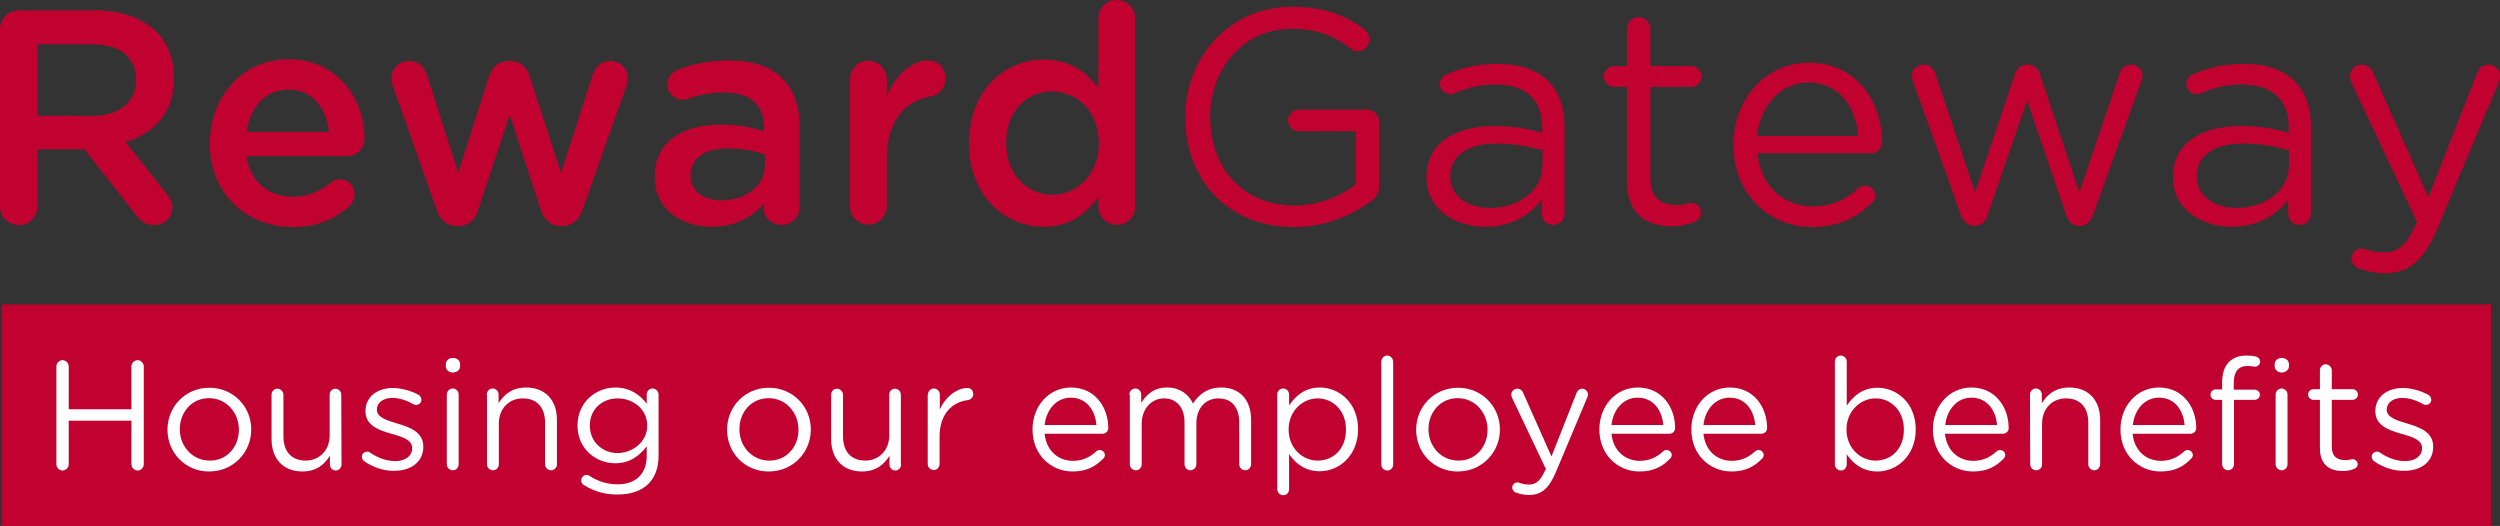 <?xml version="1.0" encoding="utf-8"?>
<!-- Generator: Adobe Illustrator 22.1.0, SVG Export Plug-In . SVG Version: 6.00 Build 0)  -->
<svg version="1.1" id="Layer_1" xmlns="http://www.w3.org/2000/svg" xmlns:xlink="http://www.w3.org/1999/xlink" x="0px" y="0px"
	 width="1032.9px" height="217.3px" viewBox="0 0 1032.9 217.3" style="enable-background:new 0 0 1032.9 217.3;"
	 xml:space="preserve">
<rect x="0" y="0" width="1032.9" height="217.3" fill="#333333" stroke="none"/>
<style type="text/css">
	.st0{fill:#C10230;}
	.st1{fill:#FFFFFF;}
</style>
<g id="Layer_1_1_">
</g>
<g id="Layers">
	<g>
		<g>
			<rect x="0.8" y="125.8" class="st0" width="1028.4" height="91.5"/>
			<g>
				<path class="st0" d="M0,12.1c0-4.4,3.4-7.8,7.8-7.8h31.4c11.1,0,19.7,3.3,25.4,8.8c4.7,4.8,7.3,11.3,7.3,19v0.3
					c0,14.1-8.2,22.6-20,26.3l16.8,21.2c1.5,1.9,2.5,3.5,2.5,5.9c0,4.3-3.6,7.2-7.4,7.2c-3.5,0-5.8-1.6-7.5-4L34.9,61.7H15.5v23.6
					c0,4.3-3.4,7.7-7.7,7.7C3.4,93,0,89.6,0,85.3V12.1z M38.1,47.9c11.1,0,18.1-5.8,18.1-14.7v-0.3c0-9.4-6.8-14.6-18.2-14.6H15.5
					v29.5L38.1,47.9L38.1,47.9z"/>
				<path class="st0" d="M120.8,93.8c-19.2,0-34.1-14-34.1-34.4v-0.3c0-19,13.4-34.6,32.4-34.6c21.1,0,31.5,17.3,31.5,32.7
					c0,4.3-3.3,7.3-7.2,7.3h-41.6c1.6,10.8,9.3,16.8,19.1,16.8c6.4,0,11.4-2.3,15.7-5.8c1.1-0.9,2.1-1.4,3.9-1.4c3.4,0,6,2.6,6,6.2
					c0,1.9-0.9,3.5-2,4.7C138.6,90.4,131.1,93.8,120.8,93.8z M135.9,54.5c-1-9.8-6.8-17.5-16.8-17.5c-9.3,0-15.8,7.2-17.2,17.5
					H135.9z"/>
				<path class="st0" d="M180.4,86.6l-17.9-50.5c-0.4-1-0.8-2.6-0.8-3.9c0-3.6,2.9-7,7.4-7c3.8,0,6.3,2.5,7.4,6l12.8,40.2l12.9-40.2
					c1.1-3.5,3.9-6,7.8-6h0.9c3.9,0,6.7,2.5,7.8,6l13.1,40.2l13-40.3c1-3.3,3.4-5.9,7.4-5.9c4.1,0,7.2,3.3,7.2,7
					c0,1.1-0.4,2.6-0.6,3.4l-18.1,51c-1.6,4.7-4.8,6.8-8.4,6.8h-0.5c-3.8,0-6.9-2.1-8.3-6.5l-12.9-39.5l-13.1,39.5
					c-1.4,4.4-4.5,6.5-8.2,6.5h-0.5C185,93.4,181.9,91.3,180.4,86.6z"/>
				<path class="st0" d="M270.5,73.2v-0.3c0-14.3,11.2-21.4,27.4-21.4c7.4,0,12.7,1.1,17.8,2.8v-1.6c0-9.4-5.8-14.5-16.5-14.5
					c-5.8,0-10.6,1-14.7,2.6c-0.9,0.3-1.6,0.4-2.4,0.4c-3.5,0-6.4-2.8-6.4-6.3c0-2.8,1.9-5.2,4.1-6c6.3-2.4,12.7-3.9,21.4-3.9
					c9.9,0,17.3,2.6,22,7.4c4.9,4.8,7.2,11.8,7.2,20.5v32.7c0,4.1-3.3,7.3-7.4,7.3c-4.4,0-7.4-3-7.4-6.4V84
					c-4.5,5.4-11.4,9.7-21.6,9.7C281.6,93.7,270.5,86.5,270.5,73.2z M316,68.4v-4.5c-3.9-1.5-9-2.6-15.1-2.6
					c-9.8,0-15.6,4.1-15.6,11.1v0.3c0,6.4,5.7,10.1,12.9,10.1C308.3,82.6,316,76.8,316,68.4z"/>
				<path class="st0" d="M351.2,32.8c0-4.3,3.3-7.7,7.5-7.7s7.7,3.4,7.7,7.7v6.8c3.5-8.3,10.1-14.6,16.7-14.6c4.8,0,7.5,3.1,7.5,7.5
					c0,4-2.6,6.7-6,7.3c-10.8,1.9-18.2,10.2-18.2,25.9v19.6c0,4.1-3.4,7.5-7.7,7.5c-4.1,0-7.5-3.3-7.5-7.5V32.8z"/>
				<path class="st0" d="M469,85.4c0,4.3-3.4,7.5-7.5,7.5c-4.3,0-7.7-3.3-7.7-7.5v-4.1c-4.9,6.9-11.8,12.4-22.6,12.4
					c-15.6,0-30.8-12.4-30.8-34.4V59c0-22,15-34.4,30.8-34.4c10.9,0,17.8,5.4,22.6,11.7V7.5c0-4.3,3.4-7.5,7.5-7.5
					c4.3,0,7.7,3.3,7.7,7.5V85.4z M415.7,59v0.3c0,12.8,8.8,21.2,19.1,21.2C445,80.5,454,72,454,59.3V59c0-12.8-9-21.2-19.2-21.2
					C424.3,37.7,415.7,45.8,415.7,59z"/>
			</g>
			<g>
				<path class="st0" d="M489.7,48.6v-0.3c0-24.1,17.7-45.5,44.1-45.5c13.3,0,22,3.5,30,9.4c1.1,0.9,2,2.3,2,4c0,2.8-2.3,5-4.9,5
					c-1.1,0-2.1-0.5-3.1-1.3c-6.3-4.8-13.3-8-24.4-8C513.9,11.9,500,28.4,500,48v0.3c0,21,13.4,36.6,34.8,36.6
					c10.1,0,19.4-3.9,25.4-8.8V54.2h-23.6c-2.4,0-4.4-2-4.4-4.4c0-2.5,2-4.5,4.4-4.5h28.3c2.6,0,4.9,2.3,4.9,5v26.8
					c0,2.4-1.1,4.5-3.4,6c-8,5.9-18.9,10.7-31.9,10.7C506.8,93.8,489.7,73.7,489.7,48.6z"/>
				<path class="st0" d="M589.4,73.4v-0.3c0-13.7,11.3-21,27.8-21c8.3,0,14.2,1.1,20,2.8v-2.3c0-11.7-7.2-17.7-19.4-17.7
					c-6.5,0-12.1,1.5-16.8,3.6c-0.6,0.3-1.3,0.4-1.8,0.4c-2.3,0-4.3-1.9-4.3-4.1c0-2,1.4-3.5,2.6-4c6.4-2.8,12.9-4.4,21.2-4.4
					c9.2,0,16.2,2.4,21,7.2c4.4,4.4,6.7,10.7,6.7,19v35.5c0,2.8-2,4.8-4.7,4.8c-2.8,0-4.7-2-4.7-4.5v-5.9
					c-4.5,5.9-12.1,11.2-23.5,11.2C601.6,93.7,589.4,86.8,589.4,73.4z M637.3,68.4v-6.3c-4.8-1.4-11.2-2.8-19.1-2.8
					c-12.2,0-19,5.3-19,13.4V73c0,8.2,7.5,12.9,16.3,12.9C627.4,86,637.3,78.7,637.3,68.4z"/>
				<path class="st0" d="M672.2,75.1V35.9h-5.3c-2.3,0-4.3-2-4.3-4.3c0-2.4,2-4.3,4.3-4.3h5.3V12c0-2.6,2-4.9,4.8-4.9
					c2.6,0,4.9,2.3,4.9,4.9v15.3h16.8c2.4,0,4.4,2,4.4,4.3c0,2.4-2,4.3-4.4,4.3h-16.8v38c0,7.9,4.4,10.8,10.9,10.8
					c3.4,0,5.2-0.9,5.9-0.9c2.3,0,4.1,1.9,4.1,4.1c0,1.8-1.1,3.1-2.8,3.8c-2.8,1.1-5.8,1.8-9.6,1.8
					C680.1,93.4,672.2,88.3,672.2,75.1z"/>
				<path class="st0" d="M748.6,93.8c-17.8,0-32.4-13.7-32.4-33.8v-0.3c0-18.7,13.2-33.8,31.2-33.8c19.2,0,30.2,15.7,30.2,32.9
					c0,2.6-2.1,4.5-4.5,4.5h-47c1.4,14.1,11.3,22,22.9,22c8,0,14-3.1,18.7-7.5c0.8-0.6,1.6-1.1,2.8-1.1c2.4,0,4.3,1.9,4.3,4.1
					c0,1.1-0.5,2.3-1.5,3.1C767,89.9,759.7,93.8,748.6,93.8z M767.8,56.2c-1-11.8-7.8-22.1-20.7-22.1c-11.3,0-19.9,9.4-21.1,22.1
					C726,56.2,767.8,56.2,767.8,56.2z"/>
				<path class="st0" d="M810.2,88.9L790.5,34c-0.3-0.8-0.6-1.8-0.6-2.6c0-2.4,2-4.7,4.9-4.7c2.5,0,4.1,1.6,4.9,4L816,79.5
					l16.5-48.9c0.8-2.3,2.3-3.9,4.8-3.9h0.5c2.6,0,4.3,1.6,5,3.9l16.3,48.9l16.6-49c0.6-2,2-3.8,4.7-3.8c2.8,0,4.8,2.1,4.8,4.5
					c0,0.9-0.4,1.9-0.6,2.6l-19.9,55.1c-1,2.9-3,4.4-5.3,4.4H859c-2.5,0-4.4-1.5-5.3-4.4l-16.2-47.4l-16.3,47.4
					c-0.9,2.9-2.8,4.4-5.3,4.4h-0.3C813.2,93.3,811.2,91.8,810.2,88.9z"/>
				<path class="st0" d="M897.8,73.4v-0.3c0-13.7,11.3-21,27.8-21c8.3,0,14.2,1.1,20,2.8v-2.3c0-11.7-7.2-17.7-19.4-17.7
					c-6.5,0-12.1,1.5-16.8,3.6c-0.6,0.3-1.3,0.4-1.8,0.4c-2.3,0-4.3-1.9-4.3-4.1c0-2,1.4-3.5,2.6-4c6.4-2.8,12.9-4.4,21.2-4.4
					c9.2,0,16.2,2.4,21,7.2c4.4,4.4,6.7,10.7,6.7,19v35.5c0,2.8-2,4.8-4.7,4.8c-2.8,0-4.7-2-4.7-4.5v-5.9
					c-4.5,5.9-12.1,11.2-23.5,11.2C910,93.7,897.8,86.8,897.8,73.4z M945.7,68.4v-6.3c-4.8-1.4-11.2-2.8-19.1-2.8
					c-12.2,0-19,5.3-19,13.4V73c0,8.2,7.5,12.9,16.3,12.9C935.9,86,945.7,78.7,945.7,68.4z"/>
				<path class="st0" d="M974.5,110.9c-1.5-0.6-3-1.9-3-4.1c0-2.4,2-4.1,4.1-4.1c0.9,0,1.6,0.3,2.4,0.5c1.9,0.6,3.8,1.1,7,1.1
					c6,0,9.6-3.6,13.1-11.6l0.5-1l-27.1-57.6c-0.4-0.9-0.6-1.8-0.6-2.6c0-2.6,2.1-4.8,4.9-4.8c2.6,0,4,1.6,4.9,3.8l22.6,51
					l20.1-51.2c0.8-2,2.1-3.6,4.7-3.6s4.8,2.1,4.8,4.8c0,0.8-0.3,1.6-0.5,2.4L1007,94.5c-5.7,13.4-11.9,18.4-21.7,18.4
					C980.9,112.8,977.7,112,974.5,110.9z"/>
			</g>
			<g>
				<path class="st1" d="M23.3,151.4c0-1.4,1.2-2.6,2.5-2.6c1.4,0,2.6,1.2,2.6,2.6v17.7h25.9v-17.7c0-1.4,1.2-2.6,2.6-2.6
					c1.3,0,2.5,1.2,2.5,2.6v40.4c0,1.4-1.2,2.6-2.5,2.6c-1.4,0-2.6-1.2-2.6-2.6v-18H28.4v18c0,1.4-1.2,2.6-2.6,2.6
					c-1.3,0-2.5-1.2-2.5-2.6C23.3,191.8,23.3,151.4,23.3,151.4z"/>
				<path class="st1" d="M69.2,177.6v-0.1c0-9.4,7.3-17.3,17.3-17.3c9.9,0,17.3,7.8,17.3,17.2v0.1c0,9.4-7.4,17.3-17.4,17.3
					C76.5,194.8,69.2,187,69.2,177.6z M98.7,177.6v-0.1c0-7.1-5.3-13-12.3-13c-7.2,0-12.1,5.8-12.1,12.8v0.1
					c0,7.1,5.3,12.9,12.3,12.9C93.7,190.4,98.7,184.6,98.7,177.6z"/>
				<path class="st1" d="M141.1,191.9c0,1.3-1,2.5-2.4,2.5c-1.3,0-2.4-1.1-2.4-2.5v-3.6c-2.2,3.6-5.6,6.5-11.4,6.5
					c-8,0-12.7-5.4-12.7-13.3v-18.4c0-1.4,1-2.5,2.4-2.5c1.3,0,2.5,1.1,2.5,2.5v17.2c0,6.2,3.3,10,9.2,10c5.6,0,9.9-4.2,9.9-10.4
					v-16.8c0-1.4,1-2.5,2.4-2.5c1.3,0,2.4,1.1,2.4,2.5L141.1,191.9L141.1,191.9z"/>
				<path class="st1" d="M150.4,190.5c-0.4-0.3-0.9-1-0.9-1.8c0-1.2,1-2.1,2.2-2.1c0.4,0,0.9,0.1,1.2,0.4c3.4,2.3,6.9,3.5,10.5,3.5
					c4,0,6.9-2.1,6.9-5.3v-0.1c0-3.3-3.9-4.6-8.3-5.8c-5.2-1.5-11-3.3-11-9.4v-0.1c0-5.7,4.7-9.5,11.3-9.5c3.5,0,7.4,1.1,10.6,2.8
					c0.6,0.4,1.2,1.1,1.2,2.1c0,1.2-1,2.1-2.2,2.1c-0.4,0-0.8-0.1-1.1-0.3c-2.8-1.6-5.8-2.6-8.7-2.6c-3.9,0-6.4,2.1-6.4,4.8v0.1
					c0,3.1,4.1,4.4,8.5,5.7c5.1,1.5,10.7,3.5,10.7,9.5v0.1c0,6.3-5.2,9.9-11.8,9.9C158.9,194.7,154,193.1,150.4,190.5z"/>
				<path class="st1" d="M184.2,150.5c0-1.6,1.3-2.6,2.9-2.6c1.7,0,3,1,3,2.6v0.8c0,1.5-1.3,2.6-3,2.6c-1.6,0-2.9-1.1-2.9-2.6V150.5
					z M184.6,163c0-1.3,1.1-2.5,2.4-2.5c1.4,0,2.5,1.1,2.5,2.5v28.8c0,1.4-1,2.5-2.4,2.5s-2.5-1.1-2.5-2.5V163z"/>
				<path class="st1" d="M201.1,163c0-1.3,1.1-2.5,2.4-2.5c1.4,0,2.5,1.1,2.5,2.5v3.6c2.2-3.6,5.6-6.5,11.4-6.5
					c8,0,12.7,5.4,12.7,13.3v18.4c0,1.4-1.1,2.5-2.4,2.5c-1.4,0-2.5-1.1-2.5-2.5v-17.2c0-6.2-3.3-10-9.2-10c-5.7,0-9.9,4.2-9.9,10.4
					v16.8c0,1.4-1,2.5-2.4,2.5s-2.5-1.1-2.5-2.5V163H201.1z"/>
				<path class="st1" d="M241.4,200.5c-0.8-0.4-1.3-1.2-1.3-2.1c0-1.1,1.1-2.2,2.2-2.2c0.4,0,0.8,0.1,1.1,0.3
					c3.5,2.3,7.4,3.6,11.7,3.6c7.3,0,12.1-4,12.1-11.8v-3.9c-2.9,3.8-6.9,7-13,7c-8,0-15.6-6-15.6-15.5v-0.1
					c0-9.7,7.7-15.7,15.6-15.7c6.2,0,10.3,3.1,13,6.7V163c0-1.3,1-2.5,2.4-2.5s2.5,1.2,2.5,2.5v25.2c0,5.1-1.5,9-4.2,11.7
					c-3,3-7.4,4.4-12.6,4.4C250.2,204.4,245.6,203.1,241.4,200.5z M267.4,175.9v-0.1c0-6.8-5.9-11.2-12.2-11.2s-11.5,4.4-11.5,11.2
					v0.1c0,6.7,5.3,11.3,11.5,11.3C261.5,187.1,267.4,182.5,267.4,175.9z"/>
				<path class="st1" d="M300.4,177.6v-0.1c0-9.4,7.3-17.3,17.3-17.3c9.9,0,17.3,7.8,17.3,17.2v0.1c0,9.4-7.4,17.3-17.4,17.3
					S300.4,187,300.4,177.6z M329.9,177.6v-0.1c0-7.1-5.3-13-12.3-13c-7.2,0-12.1,5.8-12.1,12.8v0.1c0,7.1,5.3,12.9,12.3,12.9
					C324.9,190.4,329.9,184.6,329.9,177.6z"/>
				<path class="st1" d="M372.3,191.9c0,1.3-1,2.5-2.4,2.5c-1.3,0-2.4-1.1-2.4-2.5v-3.6c-2.2,3.6-5.6,6.5-11.4,6.5
					c-8,0-12.7-5.4-12.7-13.3v-18.4c0-1.4,1-2.5,2.4-2.5c1.3,0,2.5,1.1,2.5,2.5v17.2c0,6.2,3.3,10,9.2,10c5.6,0,9.9-4.2,9.9-10.4
					v-16.8c0-1.4,1-2.5,2.4-2.5c1.3,0,2.4,1.1,2.4,2.5v28.8H372.3z"/>
				<path class="st1" d="M383.4,163c0-1.3,1.1-2.5,2.4-2.5c1.4,0,2.5,1.1,2.5,2.5v6.2c2.4-5.5,7.3-8.9,11.4-8.9
					c1.5,0,2.4,1.1,2.4,2.5c0,1.3-0.9,2.3-2.2,2.5c-6.4,0.8-11.7,5.6-11.7,15.1v11.3c0,1.3-1,2.5-2.4,2.5s-2.5-1.1-2.5-2.5V163
					H383.4z"/>
				<path class="st1" d="M443.2,194.8c-9.1,0-16.6-7-16.6-17.3v-0.1c0-9.6,6.7-17.3,15.9-17.3c9.8,0,15.4,8,15.4,16.8
					c0,1.3-1.1,2.3-2.3,2.3h-24c0.7,7.2,5.8,11.2,11.7,11.2c4.1,0,7.1-1.6,9.6-3.9c0.4-0.3,0.8-0.6,1.4-0.6c1.2,0,2.2,1,2.2,2.1
					c0,0.6-0.3,1.2-0.8,1.6C452.5,192.8,448.8,194.8,443.2,194.8z M453,175.6c-0.5-6-4-11.3-10.6-11.3c-5.8,0-10.1,4.8-10.8,11.3
					H453z"/>
				<path class="st1" d="M466.6,163c0-1.3,1.1-2.5,2.4-2.5c1.4,0,2.5,1.1,2.5,2.5v3.4c2.2-3.3,5.1-6.3,10.7-6.3
					c5.4,0,8.9,2.9,10.7,6.6c2.4-3.7,5.9-6.6,11.7-6.6c7.6,0,12.3,5.1,12.3,13.3v18.4c0,1.4-1.1,2.5-2.4,2.5c-1.4,0-2.5-1.1-2.5-2.5
					v-17.2c0-6.4-3.2-10-8.6-10c-5,0-9.1,3.7-9.1,10.3v16.9c0,1.4-1.1,2.5-2.5,2.5c-1.3,0-2.4-1.1-2.4-2.5v-17.3
					c0-6.2-3.3-9.9-8.5-9.9s-9.2,4.4-9.2,10.5v16.7c0,1.4-1,2.5-2.4,2.5s-2.5-1.1-2.5-2.5V163H466.6z"/>
				<path class="st1" d="M527.7,163c0-1.4,1.1-2.5,2.4-2.5c1.4,0,2.5,1.1,2.5,2.5v4.5c2.7-4,6.6-7.4,12.7-7.4
					c8,0,15.8,6.3,15.8,17.2v0.1c0,10.8-7.8,17.3-15.8,17.3c-6.2,0-10.1-3.3-12.7-7.1v14.5c0,1.4-1,2.5-2.4,2.5s-2.5-1.1-2.5-2.5
					V163z M556.1,177.5v-0.1c0-7.8-5.4-12.8-11.7-12.8c-6.2,0-12,5.2-12,12.8v0.1c0,7.7,5.8,12.8,12,12.8
					C550.8,190.3,556.1,185.6,556.1,177.5z"/>
				<path class="st1" d="M570.7,149.4c0-1.3,1.1-2.5,2.4-2.5c1.4,0,2.5,1.2,2.5,2.5v42.5c0,1.4-1,2.5-2.4,2.5s-2.5-1.1-2.5-2.5
					V149.4z"/>
				<path class="st1" d="M585.1,177.6v-0.1c0-9.4,7.3-17.3,17.3-17.3c9.9,0,17.3,7.8,17.3,17.2v0.1c0,9.4-7.4,17.3-17.4,17.3
					S585.1,187,585.1,177.6z M614.6,177.6v-0.1c0-7.1-5.3-13-12.3-13c-7.2,0-12.1,5.8-12.1,12.8v0.1c0,7.1,5.3,12.9,12.3,12.9
					C609.6,190.4,614.6,184.6,614.6,177.6z"/>
				<path class="st1" d="M626.3,203.5c-0.8-0.3-1.5-1-1.5-2.1c0-1.2,1-2.1,2.1-2.1c0.4,0,0.8,0.1,1.2,0.3c1,0.3,1.9,0.6,3.6,0.6
					c3.1,0,4.9-1.9,6.7-5.9l0.3-0.5l-14-29.5c-0.2-0.4-0.3-0.9-0.3-1.3c0-1.3,1.1-2.4,2.5-2.4c1.3,0,2.1,0.8,2.5,1.9l11.6,26.1
					l10.3-26.1c0.4-1,1.1-1.9,2.4-1.9c1.3,0,2.4,1.1,2.4,2.4c0,0.4-0.1,0.8-0.3,1.2l-13,30.9c-2.9,6.9-6.1,9.4-11.1,9.4
					C629.6,204.5,627.9,204.1,626.3,203.5z"/>
				<path class="st1" d="M677.4,194.8c-9.1,0-16.6-7-16.6-17.3v-0.1c0-9.6,6.7-17.3,15.9-17.3c9.8,0,15.4,8,15.4,16.8
					c0,1.3-1.1,2.3-2.3,2.3h-24c0.7,7.2,5.8,11.2,11.7,11.2c4.1,0,7.1-1.6,9.6-3.9c0.4-0.3,0.8-0.6,1.4-0.6c1.2,0,2.2,1,2.2,2.1
					c0,0.6-0.3,1.2-0.8,1.6C686.8,192.8,683.1,194.8,677.4,194.8z M687.2,175.6c-0.5-6-4-11.3-10.6-11.3c-5.8,0-10.1,4.8-10.8,11.3
					H687.2z"/>
				<path class="st1" d="M715.4,194.8c-9.1,0-16.6-7-16.6-17.3v-0.1c0-9.6,6.7-17.3,15.9-17.3c9.8,0,15.4,8,15.4,16.8
					c0,1.3-1.1,2.3-2.3,2.3h-24c0.7,7.2,5.8,11.2,11.7,11.2c4.1,0,7.1-1.6,9.6-3.9c0.4-0.3,0.8-0.6,1.4-0.6c1.2,0,2.2,1,2.2,2.1
					c0,0.6-0.3,1.2-0.8,1.6C724.8,192.8,721,194.8,715.4,194.8z M725.2,175.6c-0.5-6-4-11.3-10.6-11.3c-5.8,0-10.1,4.8-10.8,11.3
					H725.2z"/>
				<path class="st1" d="M758.1,149.4c0-1.4,1.1-2.5,2.4-2.5c1.4,0,2.5,1.1,2.5,2.5v18.2c2.7-4,6.6-7.4,12.7-7.4
					c8,0,15.8,6.3,15.8,17.2v0.1c0,10.8-7.8,17.3-15.8,17.3c-6.2,0-10.1-3.3-12.7-7.1v4.2c0,1.3-1,2.5-2.4,2.5s-2.5-1.2-2.5-2.5
					V149.4z M786.6,177.5v-0.1c0-7.8-5.4-12.8-11.7-12.8c-6.2,0-12,5.2-12,12.8v0.1c0,7.7,5.8,12.8,12,12.8
					C781.3,190.3,786.6,185.6,786.6,177.5z"/>
				<path class="st1" d="M815.2,194.8c-9.1,0-16.6-7-16.6-17.3v-0.1c0-9.6,6.7-17.3,15.9-17.3c9.8,0,15.4,8,15.4,16.8
					c0,1.3-1.1,2.3-2.3,2.3h-24c0.7,7.2,5.8,11.2,11.7,11.2c4.1,0,7.1-1.6,9.6-3.9c0.4-0.3,0.8-0.6,1.4-0.6c1.2,0,2.2,1,2.2,2.1
					c0,0.6-0.3,1.2-0.8,1.6C824.6,192.8,820.9,194.8,815.2,194.8z M825.1,175.6c-0.5-6-4-11.3-10.6-11.3c-5.8,0-10.1,4.8-10.8,11.3
					H825.1z"/>
				<path class="st1" d="M838.7,163c0-1.3,1.1-2.5,2.4-2.5c1.4,0,2.5,1.1,2.5,2.5v3.6c2.2-3.6,5.6-6.5,11.4-6.5
					c8,0,12.7,5.4,12.7,13.3v18.4c0,1.4-1.1,2.5-2.4,2.5c-1.4,0-2.5-1.1-2.5-2.5v-17.2c0-6.2-3.3-10-9.2-10c-5.7,0-9.9,4.2-9.9,10.4
					v16.8c0,1.4-1,2.5-2.4,2.5s-2.5-1.1-2.5-2.5L838.7,163L838.7,163z"/>
				<path class="st1" d="M892.7,194.8c-9.1,0-16.6-7-16.6-17.3v-0.1c0-9.6,6.7-17.3,15.9-17.3c9.8,0,15.4,8,15.4,16.8
					c0,1.3-1.1,2.3-2.3,2.3h-24c0.7,7.2,5.8,11.2,11.7,11.2c4.1,0,7.1-1.6,9.6-3.9c0.4-0.3,0.8-0.6,1.4-0.6c1.2,0,2.2,1,2.2,2.1
					c0,0.6-0.3,1.2-0.8,1.6C902.1,192.8,898.4,194.8,892.7,194.8z M902.6,175.6c-0.5-6-4-11.3-10.6-11.3c-5.8,0-10.1,4.8-10.8,11.3
					H902.6z"/>
				<path class="st1" d="M918.1,165.2h-2.7c-1.2,0-2.1-1-2.1-2.2s1-2.1,2.1-2.1h2.7V158c0-3.8,1-6.7,2.9-8.5
					c1.7-1.7,4.1-2.6,7.1-2.6c1.6,0,2.8,0.1,3.9,0.4c1,0.2,1.8,1,1.8,2.1c0,1.3-1.1,2.2-2.4,2.1c-0.8-0.1-1.7-0.3-2.7-0.3
					c-3.9,0-5.8,2.3-5.8,7.1v2.7h8.6c1.2,0,2.2,0.9,2.2,2.1s-1,2.1-2.2,2.1H923v26.6c0,1.3-1,2.5-2.4,2.5s-2.5-1.2-2.5-2.5V165.2
					L918.1,165.2z M939.8,150.5c0-1.6,1.3-2.6,2.9-2.6c1.7,0,3,1,3,2.6v0.8c0,1.5-1.3,2.6-3,2.6c-1.6,0-2.9-1.1-2.9-2.6V150.5z
					 M940.2,163c0-1.3,1.1-2.5,2.4-2.5c1.4,0,2.5,1.1,2.5,2.5v28.8c0,1.4-1,2.5-2.4,2.5s-2.5-1.1-2.5-2.5V163z"/>
				<path class="st1" d="M958.5,185.2v-20h-2.7c-1.2,0-2.2-1-2.2-2.2s1-2.2,2.2-2.2h2.7V153c0-1.3,1-2.5,2.4-2.5
					c1.3,0,2.5,1.2,2.5,2.5v7.8h8.6c1.2,0,2.2,1,2.2,2.2s-1,2.2-2.2,2.2h-8.6v19.4c0,4,2.2,5.5,5.6,5.5c1.7,0,2.6-0.4,3-0.4
					c1.2,0,2.1,1,2.1,2.1c0,0.9-0.6,1.6-1.4,1.9c-1.4,0.6-3,0.9-4.9,0.9C962.5,194.6,958.5,192,958.5,185.2z"/>
				<path class="st1" d="M980.8,190.5c-0.4-0.3-0.9-1-0.9-1.8c0-1.2,1-2.1,2.2-2.1c0.4,0,0.9,0.1,1.2,0.4c3.4,2.3,6.9,3.5,10.5,3.5
					c4,0,6.9-2.1,6.9-5.3v-0.1c0-3.3-3.9-4.6-8.3-5.8c-5.2-1.5-11-3.3-11-9.4v-0.1c0-5.7,4.7-9.5,11.3-9.5c3.5,0,7.4,1.1,10.6,2.8
					c0.6,0.4,1.2,1.1,1.2,2.1c0,1.2-1,2.1-2.2,2.1c-0.4,0-0.8-0.1-1.1-0.3c-2.8-1.6-5.8-2.6-8.7-2.6c-3.9,0-6.4,2.1-6.4,4.8v0.1
					c0,3.1,4.1,4.4,8.5,5.7c5.1,1.5,10.7,3.5,10.7,9.5v0.1c0,6.3-5.2,9.9-11.8,9.9C989.2,194.7,984.4,193.1,980.8,190.5z"/>
			</g>
		</g>
	</g>
</g>
</svg>
